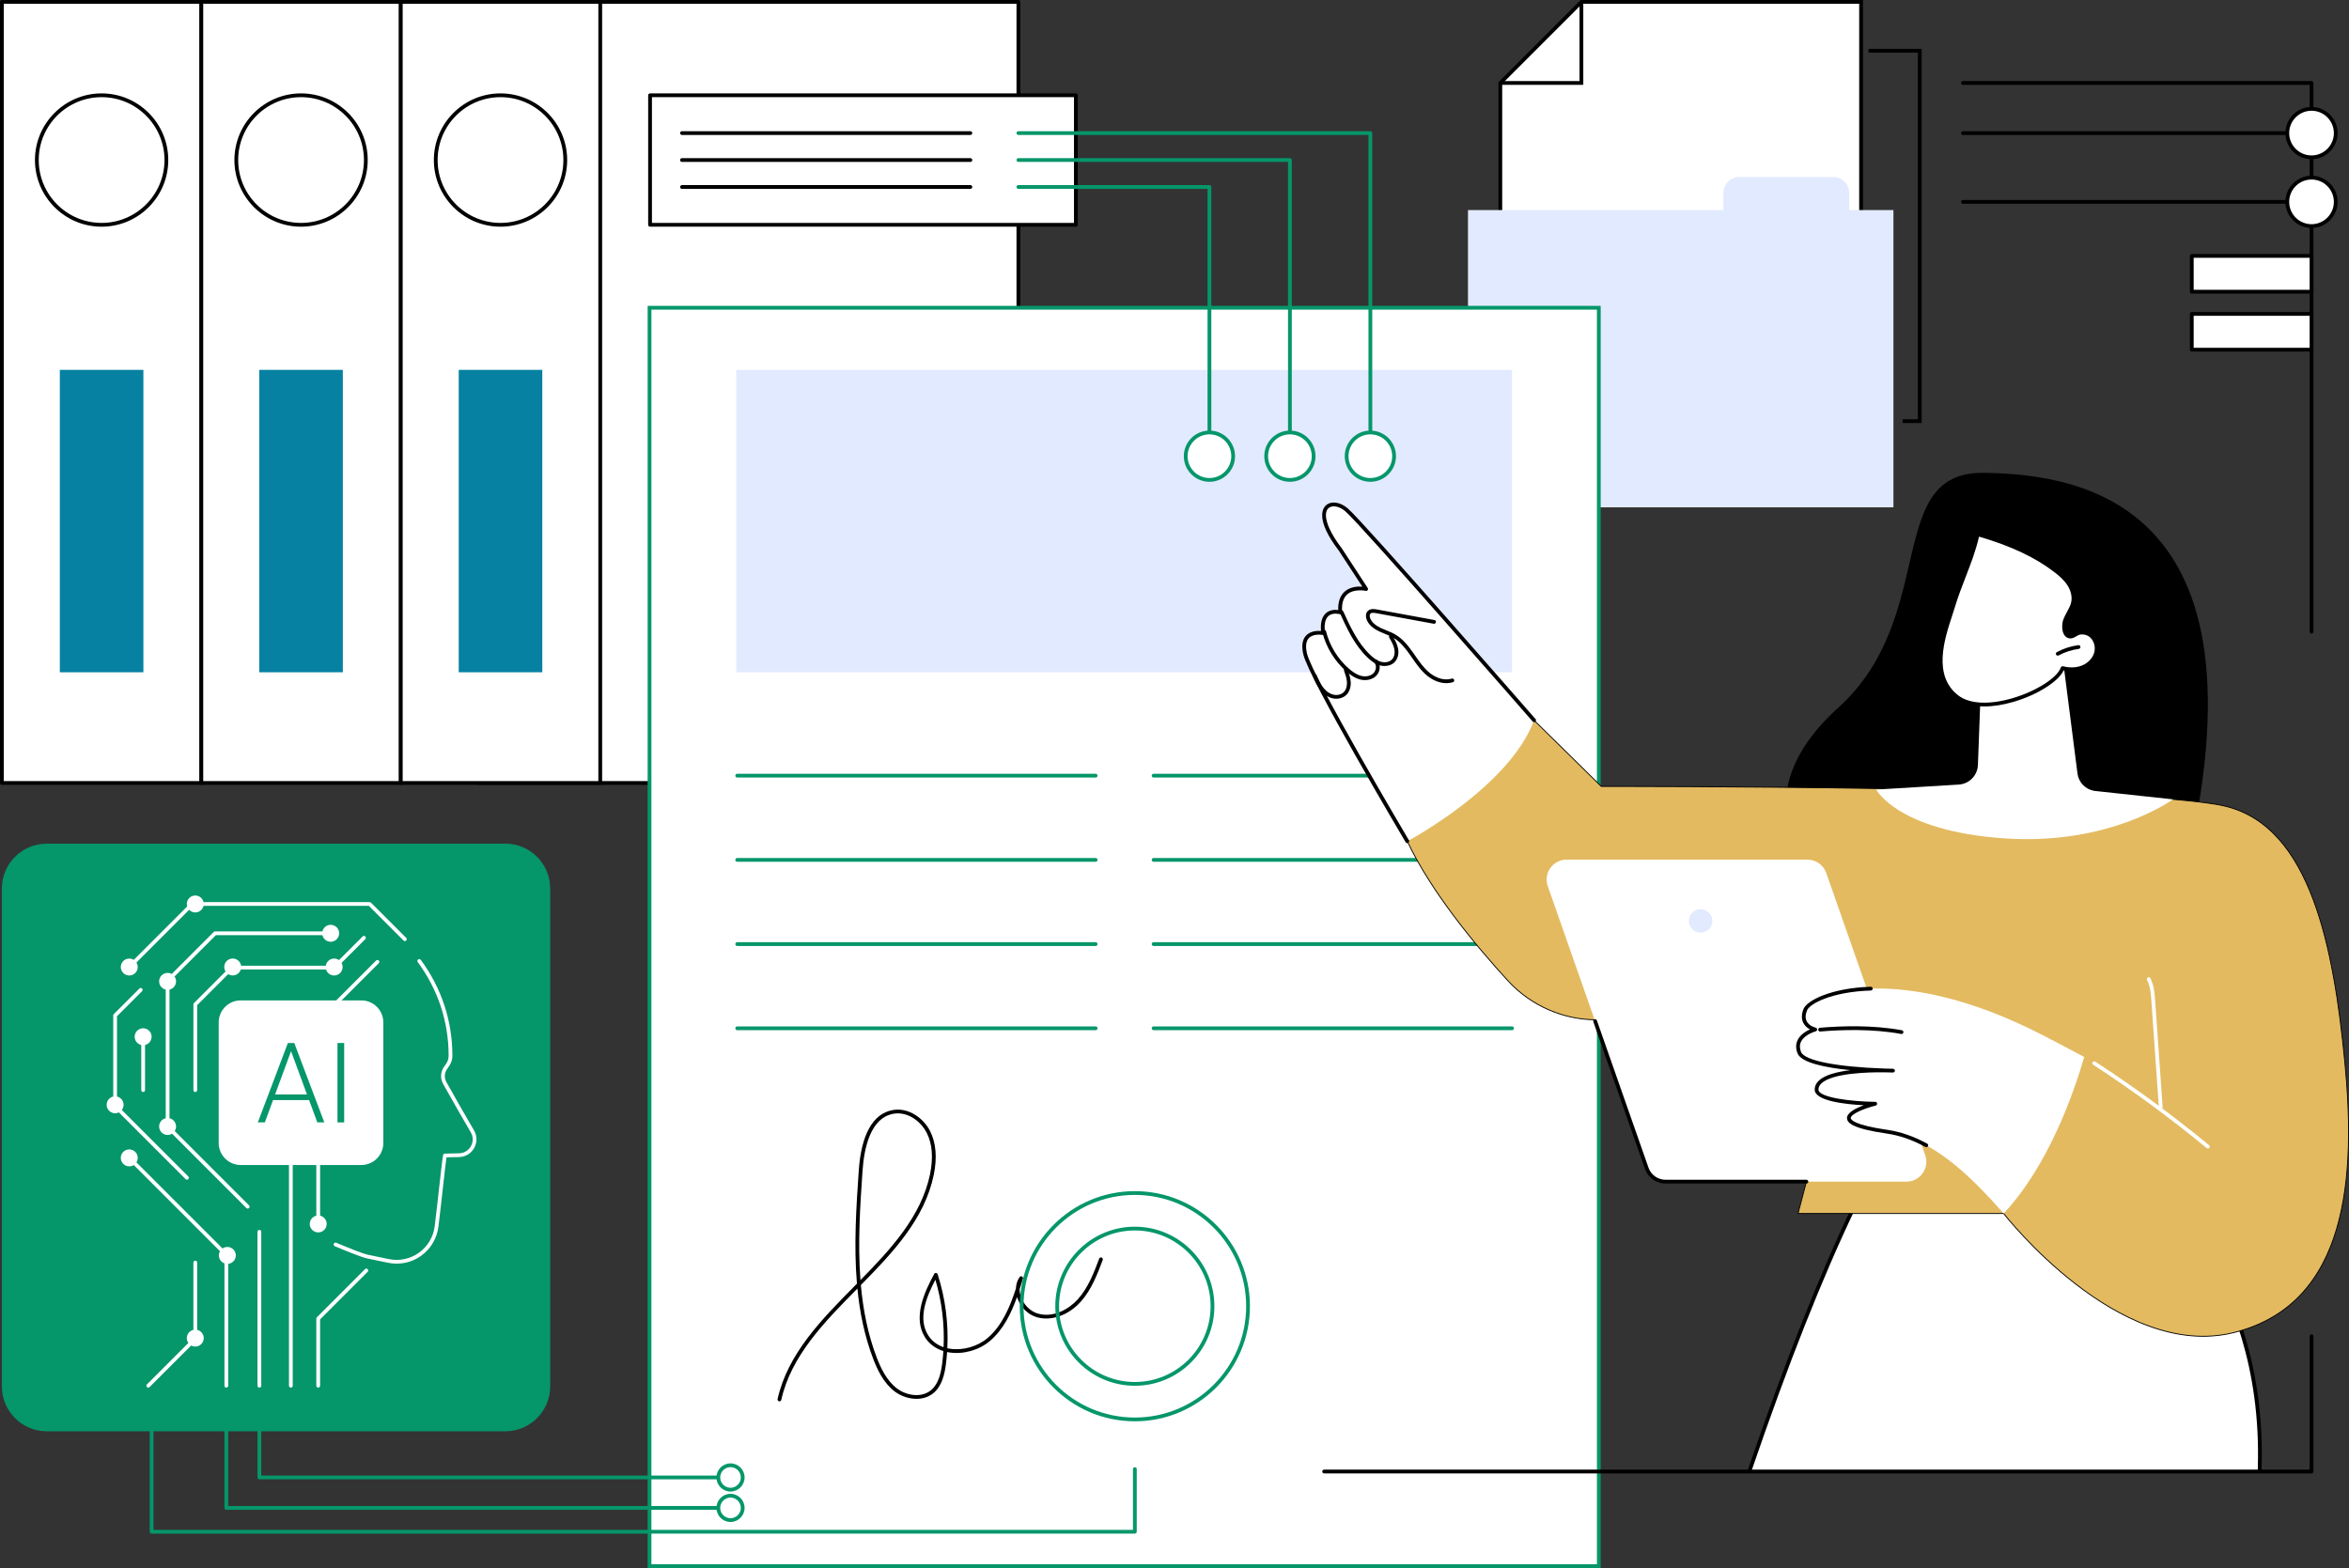 <?xml version="1.0" encoding="UTF-8"?>
<svg id="Layer_2" data-name="Layer 2" xmlns="http://www.w3.org/2000/svg" viewBox="0 0 2741.1 1830">
  <rect x="0" y="0" width="2741.1" height="1830" fill="#333333" stroke="none"/>
  <defs>
    <style>
      .cls-1 {
        fill: #059669;
      }

      .cls-2 {
        fill: #fff;
      }

      .cls-3 {
        fill: #e2eaff;
      }

      .cls-4 {
        fill: #0681a2;
      }

      .cls-5 {
        fill: #e3ba60;
        stroke: #000;
        stroke-miterlimit: 10;
      }
    </style>
  </defs>
  <g id="Illustration">
    <g id="AI-Enhanced_Legal_Compliance" data-name="AI-Enhanced Legal Compliance">
      <g>
        <g>
          <g>
            <g>
              <polygon class="cls-2" points="1845.37 2.2 1750.77 96.81 1750.77 333.22 2171.73 333.22 2171.73 2.2 1845.37 2.2"/>
              <path d="M2173.93,335.42h-425.36V95.9L1844.46,0h329.47v335.42ZM1752.97,331.03h416.56V4.4h-323.25l-93.32,93.32v233.31Z"/>
            </g>
            <polygon points="1847.57 99.01 1750.77 99.01 1750.77 94.61 1843.18 94.61 1843.18 2.2 1847.57 2.2 1847.57 99.01"/>
          </g>
          <path class="cls-3" d="M2157.83,245.16v-20.06c0-10.23-8.29-18.52-18.52-18.52h-109.7c-10.23,0-18.52,8.29-18.52,18.51v20.06h-298.08v312.1c0,19.22,15.58,34.8,34.8,34.8h461.68V245.16h-51.66Z"/>
          <polygon points="2242.43 493.69 2220.11 493.69 2220.11 489.29 2238.03 489.29 2238.03 61.47 2180.42 61.47 2180.42 57.07 2242.43 57.07 2242.43 493.69"/>
        </g>
        <g>
          <path d="M2697.37,739.36c-1.22,0-2.2-.98-2.2-2.2V99.01h-404.56c-1.22,0-2.2-.98-2.2-2.2s.98-2.2,2.2-2.2h406.76c1.22,0,2.2.98,2.2,2.2v640.35c0,1.22-.98,2.2-2.2,2.2Z"/>
          <path d="M2697.37,157.52h-406.76c-1.22,0-2.2-.98-2.2-2.2s.98-2.2,2.2-2.2h406.76c1.22,0,2.2.98,2.2,2.2s-.98,2.2-2.2,2.2Z"/>
          <path d="M2697.37,237.79h-406.76c-1.22,0-2.2-.98-2.2-2.2s.98-2.2,2.2-2.2h406.76c1.22,0,2.2.98,2.2,2.2s-.98,2.2-2.2,2.2Z"/>
          <g>
            <rect class="cls-2" x="2557.64" y="298.69" width="139.73" height="41.75"/>
            <path d="M2697.37,342.64h-139.73c-1.22,0-2.2-.98-2.2-2.2v-41.75c0-1.22.98-2.2,2.2-2.2h139.73c1.22,0,2.2.98,2.2,2.2v41.75c0,1.22-.98,2.2-2.2,2.2ZM2559.84,338.24h135.33v-37.35h-135.33v37.35Z"/>
          </g>
          <g>
            <rect class="cls-2" x="2557.64" y="366.36" width="139.73" height="41.75"/>
            <path d="M2697.37,410.3h-139.73c-1.22,0-2.2-.98-2.2-2.2v-41.75c0-1.22.98-2.2,2.2-2.2h139.73c1.22,0,2.2.98,2.2,2.2v41.75c0,1.22-.98,2.2-2.2,2.2ZM2559.84,405.9h135.33v-37.35h-135.33v37.35Z"/>
          </g>
          <g>
            <circle class="cls-2" cx="2697.37" cy="155.32" r="28.27" transform="translate(145.89 1044.06) rotate(-22.5)"/>
            <path d="M2697.37,185.79c-16.8,0-30.47-13.67-30.47-30.47s13.67-30.47,30.47-30.47,30.47,13.67,30.47,30.47-13.67,30.47-30.47,30.47ZM2697.37,129.25c-14.37,0-26.07,11.7-26.07,26.07s11.7,26.07,26.07,26.07,26.07-11.7,26.07-26.07-11.7-26.07-26.07-26.07Z"/>
          </g>
          <g>
            <circle class="cls-2" cx="2697.37" cy="235.59" r="28.27" transform="translate(115.17 1050.17) rotate(-22.5)"/>
            <path d="M2697.37,266.06c-16.8,0-30.47-13.67-30.47-30.47s13.67-30.47,30.47-30.47,30.47,13.67,30.47,30.47-13.67,30.47-30.47,30.47ZM2697.37,209.52c-14.37,0-26.07,11.7-26.07,26.07s11.7,26.07,26.07,26.07,26.07-11.7,26.07-26.07-11.7-26.07-26.07-26.07Z"/>
          </g>
        </g>
      </g>
      <g>
        <g>
          <g>
            <g>
              <rect class="cls-2" x="2.2" y="2.2" width="232.74" height="911.59"/>
              <path d="M234.94,915.99H2.2c-1.22,0-2.2-.98-2.2-2.2V2.2C0,.98.98,0,2.2,0h232.74c1.22,0,2.2.98,2.2,2.2v911.59c0,1.22-.98,2.2-2.2,2.2ZM4.4,911.59h228.34V4.4H4.4v907.19Z"/>
            </g>
            <path d="M118.57,264.56c-42.89,0-77.78-34.89-77.78-77.78s34.89-77.78,77.78-77.78,77.78,34.89,77.78,77.78-34.89,77.78-77.78,77.78ZM118.57,113.39c-40.46,0-73.38,32.92-73.38,73.38s32.92,73.38,73.38,73.38,73.38-32.92,73.38-73.38-32.92-73.38-73.38-73.38Z"/>
            <rect class="cls-4" x="69.81" y="431.65" width="97.52" height="352.94"/>
          </g>
          <g>
            <g>
              <rect class="cls-2" x="234.94" y="2.2" width="232.74" height="911.59"/>
              <path d="M467.69,915.99h-232.75c-1.22,0-2.2-.98-2.2-2.2V2.2c0-1.22.98-2.2,2.2-2.2h232.75c1.22,0,2.2.98,2.2,2.2v911.59c0,1.22-.98,2.2-2.2,2.2ZM237.14,911.59h228.35V4.4h-228.35v907.19Z"/>
            </g>
            <path d="M351.32,264.56c-42.89,0-77.78-34.89-77.78-77.78s34.89-77.78,77.78-77.78,77.78,34.89,77.78,77.78-34.89,77.78-77.78,77.78ZM351.32,113.39c-40.46,0-73.38,32.92-73.38,73.38s32.92,73.38,73.38,73.38,73.38-32.92,73.38-73.38-32.92-73.38-73.38-73.38Z"/>
            <rect class="cls-4" x="302.55" y="431.65" width="97.52" height="352.94"/>
          </g>
          <g>
            <g>
              <rect class="cls-2" x="558.13" y="2.2" width="630.25" height="911.59"/>
              <path d="M1188.37,915.99h-630.25c-1.22,0-2.2-.98-2.2-2.2V2.2c0-1.22.98-2.2,2.2-2.2h630.25c1.22,0,2.2.98,2.2,2.2v911.59c0,1.22-.98,2.2-2.2,2.2ZM560.33,911.59h625.85V4.4h-625.85v907.19Z"/>
            </g>
            <g>
              <rect class="cls-2" x="467.69" y="2.2" width="232.74" height="911.59"/>
              <path d="M700.43,915.99h-232.74c-1.22,0-2.2-.98-2.2-2.2V2.2c0-1.22.98-2.2,2.2-2.2h232.74c1.22,0,2.2.98,2.2,2.2v911.59c0,1.22-.98,2.2-2.2,2.2ZM469.89,911.59h228.34V4.4h-228.34v907.19Z"/>
            </g>
            <path d="M584.06,264.56c-42.89,0-77.78-34.89-77.78-77.78s34.89-77.78,77.78-77.78,77.78,34.89,77.78,77.78-34.89,77.78-77.78,77.78ZM584.06,113.39c-40.46,0-73.38,32.92-73.38,73.38s32.92,73.38,73.38,73.38,73.38-32.92,73.38-73.38-32.92-73.38-73.38-73.38Z"/>
            <rect class="cls-4" x="535.3" y="431.65" width="97.52" height="352.94"/>
            <g>
              <g>
                <rect class="cls-2" x="758.57" y="111.19" width="496.88" height="151.17"/>
                <path d="M1255.45,264.56h-496.88c-1.22,0-2.2-.98-2.2-2.2V111.19c0-1.22.98-2.2,2.2-2.2h496.88c1.22,0,2.2.98,2.2,2.2v151.17c0,1.22-.98,2.2-2.2,2.2ZM760.77,260.16h492.48V113.39h-492.48v146.77Z"/>
              </g>
              <g>
                <path d="M1132.36,157.52h-336.52c-1.22,0-2.2-.98-2.2-2.2s.98-2.2,2.2-2.2h336.52c1.22,0,2.2.98,2.2,2.2s-.98,2.2-2.2,2.2Z"/>
                <path d="M1132.36,188.98h-336.52c-1.22,0-2.2-.98-2.2-2.2s.98-2.2,2.2-2.2h336.52c1.22,0,2.2.98,2.2,2.2s-.98,2.2-2.2,2.2Z"/>
                <path d="M1132.36,220.43h-336.52c-1.22,0-2.2-.98-2.2-2.2s.98-2.2,2.2-2.2h336.52c1.22,0,2.2.98,2.2,2.2s-.98,2.2-2.2,2.2Z"/>
              </g>
            </g>
          </g>
        </g>
        <g>
          <g>
            <rect class="cls-2" x="757.95" y="359.16" width="1107.75" height="1468.64"/>
            <path class="cls-1" d="M1867.9,1830H755.75V356.96h1112.15v1473.04ZM760.15,1825.6h1103.35V361.36H760.15v1464.24Z"/>
          </g>
          <g>
            <path class="cls-1" d="M1278.56,907.45h-418.28c-1.22,0-2.2-.98-2.2-2.2s.98-2.2,2.2-2.2h418.28c1.22,0,2.2.98,2.2,2.2s-.98,2.2-2.2,2.2Z"/>
            <path class="cls-1" d="M1278.56,1005.73h-418.28c-1.22,0-2.2-.98-2.2-2.2s.98-2.2,2.2-2.2h418.28c1.22,0,2.2.98,2.2,2.2s-.98,2.2-2.2,2.2Z"/>
            <path class="cls-1" d="M1278.56,1104.01h-418.28c-1.22,0-2.2-.98-2.2-2.2s.98-2.2,2.2-2.2h418.28c1.22,0,2.2.98,2.2,2.2s-.98,2.2-2.2,2.2Z"/>
            <path class="cls-1" d="M1278.56,1202.29h-418.28c-1.22,0-2.2-.98-2.2-2.2s.98-2.2,2.2-2.2h418.28c1.22,0,2.2.98,2.2,2.2s-.98,2.2-2.2,2.2Z"/>
          </g>
          <g>
            <path class="cls-1" d="M1764.45,907.45h-418.28c-1.22,0-2.2-.98-2.2-2.2s.98-2.2,2.2-2.2h418.28c1.22,0,2.2.98,2.2,2.2s-.98,2.2-2.2,2.2Z"/>
            <path class="cls-1" d="M1764.45,1005.73h-418.28c-1.22,0-2.2-.98-2.2-2.2s.98-2.2,2.2-2.2h418.28c1.22,0,2.2.98,2.2,2.2s-.98,2.2-2.2,2.2Z"/>
            <path class="cls-1" d="M1764.45,1104.01h-418.28c-1.22,0-2.2-.98-2.2-2.2s.98-2.2,2.2-2.2h418.28c1.22,0,2.2.98,2.2,2.2s-.98,2.2-2.2,2.2Z"/>
            <path class="cls-1" d="M1764.45,1202.29h-418.28c-1.22,0-2.2-.98-2.2-2.2s.98-2.2,2.2-2.2h418.28c1.22,0,2.2.98,2.2,2.2s-.98,2.2-2.2,2.2Z"/>
          </g>
          <rect class="cls-3" x="859.19" y="431.65" width="905.26" height="352.94"/>
          <path d="M909.55,1635.44c-.16,0-.32-.02-.48-.05-1.19-.26-1.93-1.44-1.67-2.62,11.69-52.66,51.21-92.71,89.43-131.45,1.05-1.07,2.11-2.14,3.16-3.21-3.81-44.75-.73-90.02,2.12-131.93,2.85-41.95,16.46-66.37,39.36-70.62,18.81-3.49,36.31,9.62,43.82,24.4,7.02,13.8,8.47,31.05,4.31,51.27-10.57,51.37-47.86,90.78-85.04,128.52,2.58,28.69,8.07,57.11,18.37,84.16,4.63,12.16,11.54,27.32,23.95,36.64,10.61,7.97,28.08,11.34,39.53,1.9,8.94-7.37,11.65-20.36,13.01-30.86.64-4.91,1.12-9.85,1.44-14.81-9.22-2.89-16.71-8.47-21.5-16.13-13.98-22.36-1.59-51.23,10.78-73.88.42-.77,1.26-1.24,2.14-1.13.88.08,1.62.68,1.89,1.51,8.92,27.7,12.75,57.2,11.29,86.32,1.05.24,2.07.43,3.04.58,14.97,2.33,32.13-2.5,43.72-12.31,17.42-14.75,26.55-37.25,33.25-57.87.17-4.88,1.61-9.48,4.28-13.39.61-.89,1.79-1.21,2.77-.74.98.47,1.47,1.59,1.15,2.62-1.22,3.98-2.48,8.12-3.85,12.34,0,2.89.53,5.92,1.61,8.98,3.22,9.12,10.83,16.68,19.38,19.26,18.52,5.58,36.82-5.4,46.86-16.49,12.17-13.44,18.99-31.57,25.01-47.56.43-1.14,1.69-1.71,2.83-1.28,1.14.43,1.71,1.69,1.28,2.83-6.15,16.36-13.13,34.9-25.86,48.96-14.35,15.86-34.51,22.82-51.39,17.76-10.01-3.01-18.54-11.44-22.26-22.01-.17-.49-.34-.99-.49-1.49-6.65,18.71-15.85,37.97-31.73,51.42-12.51,10.6-31.06,15.83-47.24,13.3-.89-.14-1.76-.3-2.63-.48-.33,4.76-.8,9.52-1.41,14.25-1.47,11.3-4.45,25.34-14.58,33.69-13.19,10.87-33.01,7.2-44.97-1.78-13.32-9.99-20.58-25.87-25.42-38.59-10.02-26.32-15.55-53.85-18.29-81.63-.19.19-.37.38-.56.56-37.78,38.29-76.85,77.89-88.26,129.32-.23,1.02-1.14,1.72-2.15,1.72ZM1091.52,1493.49c-11.42,21.78-20.29,45.87-8.44,64.82,4.79,7.67,11.64,11.76,18.02,13.93,1.22-26.52-2.03-53.35-9.59-78.75ZM1047.7,1299.38c-1.79,0-3.6.16-5.43.5-26.15,4.86-33.88,38.9-35.77,66.6-2.76,40.54-5.74,84.25-2.42,127.48,35.83-36.47,71.14-74.71,81.21-123.62,3.95-19.22,2.63-35.5-3.92-48.39-6.03-11.86-19.07-22.57-33.67-22.57Z"/>
          <g>
            <path class="cls-1" d="M1324.27,1658.76c-74.06,0-134.3-60.25-134.3-134.31s60.25-134.31,134.3-134.31,134.31,60.25,134.31,134.31-60.25,134.31-134.31,134.31ZM1324.27,1394.54c-71.63,0-129.9,58.28-129.9,129.91s58.27,129.91,129.9,129.91,129.91-58.28,129.91-129.91-58.28-129.91-129.91-129.91Z"/>
            <path class="cls-1" d="M1324.27,1617.27c-51.18,0-92.82-41.64-92.82-92.82s41.64-92.82,92.82-92.82,92.82,41.64,92.82,92.82-41.64,92.82-92.82,92.82ZM1324.27,1436.03c-48.75,0-88.42,39.67-88.42,88.42s39.67,88.42,88.42,88.42,88.42-39.67,88.42-88.42-39.67-88.42-88.42-88.42Z"/>
          </g>
        </g>
        <g>
          <g>
            <path class="cls-1" d="M1411.32,527.75c-1.22,0-2.2-.98-2.2-2.2V220.43h-220.74c-1.22,0-2.2-.98-2.2-2.2s.98-2.2,2.2-2.2h222.94c1.22,0,2.2.98,2.2,2.2v307.32c0,1.22-.98,2.2-2.2,2.2Z"/>
            <g>
              <circle class="cls-2" cx="1411.32" cy="532.4" r="27.69" transform="translate(36.9 1153.89) rotate(-45)"/>
              <path class="cls-1" d="M1411.32,562.29c-16.48,0-29.89-13.41-29.89-29.89s13.41-29.89,29.89-29.89,29.89,13.41,29.89,29.89-13.41,29.89-29.89,29.89ZM1411.32,506.91c-14.05,0-25.49,11.43-25.49,25.49s11.43,25.49,25.49,25.49,25.49-11.43,25.49-25.49-11.43-25.49-25.49-25.49Z"/>
            </g>
          </g>
          <g>
            <path class="cls-1" d="M1505.22,527.75c-1.22,0-2.2-.98-2.2-2.2V188.98h-314.64c-1.22,0-2.2-.98-2.2-2.2s.98-2.2,2.2-2.2h316.84c1.22,0,2.2.98,2.2,2.2v338.77c0,1.22-.98,2.2-2.2,2.2Z"/>
            <g>
              <circle class="cls-2" cx="1505.22" cy="532.4" r="27.69" transform="translate(437.32 1719.3) rotate(-67.5)"/>
              <path class="cls-1" d="M1505.22,562.29c-16.48,0-29.89-13.41-29.89-29.89s13.41-29.89,29.89-29.89,29.89,13.41,29.89,29.89-13.41,29.89-29.89,29.89ZM1505.22,506.91c-14.05,0-25.49,11.43-25.49,25.49s11.44,25.49,25.49,25.49,25.49-11.43,25.49-25.49-11.43-25.49-25.49-25.49Z"/>
            </g>
          </g>
          <g>
            <path class="cls-1" d="M1599.11,527.75c-1.22,0-2.2-.98-2.2-2.2V157.52h-408.54c-1.22,0-2.2-.98-2.2-2.2s.98-2.2,2.2-2.2h410.74c1.22,0,2.2.98,2.2,2.2v370.23c0,1.22-.98,2.2-2.2,2.2Z"/>
            <g>
              <circle class="cls-2" cx="1599.11" cy="532.4" r="27.69" transform="translate(495.28 1806.05) rotate(-67.5)"/>
              <path class="cls-1" d="M1599.11,562.29c-16.48,0-29.89-13.41-29.89-29.89s13.41-29.89,29.89-29.89,29.89,13.41,29.89,29.89-13.41,29.89-29.89,29.89ZM1599.11,506.91c-14.05,0-25.49,11.43-25.49,25.49s11.43,25.49,25.49,25.49,25.49-11.43,25.49-25.49-11.43-25.49-25.49-25.49Z"/>
            </g>
          </g>
        </g>
      </g>
      <g>
        <g>
          <path d="M2116.03,1019.82s-89.14-86.9,28.97-193.79c118.12-106.89,52.8-275.65,169.61-274.19,116.81,1.46,347.71,36.69,228.61,491.44l-427.2-23.45Z"/>
          <g>
            <path class="cls-2" d="M2636.61,1717.36c.03-.99.3-4.8.32-5.74,6.28-227.26-131.75-329.38-131.75-329.38l-341.53,25.96c-40.81,85.1-82.59,192.46-122.37,308.8l595.32.36Z"/>
            <path d="M2042.25,1716.76c-.24,0-.48-.04-.71-.12-1.15-.39-1.76-1.64-1.37-2.79,42.09-123.11,82.97-226.26,121.51-306.6.34-.71,1.03-1.18,1.82-1.24l341.53-25.96c.52-.04,1.05.11,1.48.43.35.26,35.23,26.4,68.78,80.07,30.93,49.47,67.11,133.19,63.85,251.14l-.08,2.94c-.03,1.19-1.01,2.14-2.2,2.14h-.06c-1.21-.03-2.17-1.04-2.14-2.26l.08-2.94c3.23-116.74-32.51-199.57-63.07-248.5-30.63-49.05-62.3-74.78-67.15-78.56l-339.42,25.8c-38.3,80.02-78.92,182.62-120.76,304.98-.31.92-1.17,1.49-2.08,1.49Z"/>
          </g>
          <g>
            <g>
              <path class="cls-5" d="M1790.16,840.63l78.39,77.17s627.08-.95,727.84,23c100.75,23.95,126.94,166.72,139.84,298.5,12.9,131.78,4.84,282.74-129.87,315.98-134.71,33.24-268.26-139.06-268.26-139.06h-239.92l20.3-77.36-39.35-152.13-213.55,3.43c-40.3.65-78.89-16.02-106.11-45.74-37.7-41.17-89.51-103.61-117.26-162.63l147.97-141.17Z"/>
              <path class="cls-2" d="M2576.41,1340.4c-.49,0-.99-.17-1.4-.5-42.12-34.75-86.67-67.47-132.43-97.24-1.02-.66-1.31-2.02-.64-3.04.66-1.02,2.03-1.31,3.04-.64,45.9,29.86,90.59,62.67,132.83,97.53.94.77,1.07,2.16.3,3.1-.44.53-1.07.8-1.7.8Z"/>
              <path class="cls-2" d="M2521.41,1294.18c-1.14,0-2.11-.89-2.19-2.04l-8.7-123.67c-.57-8.07-1.21-17.23-5.08-24.76-.55-1.08-.13-2.41.95-2.96,1.08-.56,2.41-.13,2.96.95,4.27,8.34,4.95,17.96,5.55,26.46l8.7,123.67c.09,1.21-.83,2.26-2.04,2.35-.05,0-.11,0-.16,0Z"/>
            </g>
            <g>
              <g>
                <path class="cls-2" d="M1943.53,1379.04h281.08c16.02,0,27.25-15.83,21.94-30.95l-115.46-329.28c-3.27-9.32-12.07-15.56-21.94-15.56h-281.08c-16.02,0-27.25,15.83-21.94,30.95l115.46,329.28c3.27,9.32,12.07,15.56,21.94,15.56Z"/>
                <path d="M2107.93,1381.24h-164.39c-10.79,0-20.45-6.84-24.02-17.03l-60.25-171.83c-.4-1.15.2-2.4,1.35-2.8,1.15-.41,2.4.2,2.8,1.35l60.25,171.83c2.96,8.43,10.94,14.09,19.87,14.09h164.39c1.22,0,2.2.98,2.2,2.2s-.98,2.2-2.2,2.2Z"/>
                <path class="cls-3" d="M1974.8,1065.11c-5.36,5.36-5.36,14.04,0,19.4,5.36,5.36,14.04,5.36,19.4,0,5.36-5.36,5.36-14.04,0-19.4-5.36-5.36-14.04-5.36-19.4,0Z"/>
              </g>
              <g>
                <path class="cls-2" d="M2118.29,1201.48s-19.31-4.19-11.62-23.23c6.92-17.13,106.67-58.31,278.02,30.36,17.48,9.05,33.24,17.36,47.46,25-12.77,43.79-42.33,127.4-94.05,182.62-40.21-45.7-84-87.89-135.9-95.43-91.68-13.32-13.9-32.68-13.9-32.68,0,0-68.48-.74-68.48-16.5,0-20.94,55.33-22.62,78.82-22.39,6.38.22,10.36.26,10.36.26,0,0-4.04-.2-10.36-.26-26.03-.89-92.7-4.71-99-20.77-7.85-20,18.66-26.99,18.66-26.99Z"/>
                <path d="M2247.88,1338.87c-.36,0-.72-.09-1.05-.27-15.23-8.33-29.93-13.44-44.95-15.62-40.78-5.92-46.31-12.67-46.57-17.88-.32-6.48,10.29-11.79,19.64-15.19-21.33-1.1-57.34-4.92-57.34-18.27,0-3.79,1.51-7.21,4.5-10.17,6.99-6.92,21.59-10.62,37.19-12.53-28.84-2.87-57.36-8.52-61.73-19.66-2.23-5.69-2.14-10.98.27-15.73,3.14-6.19,9.56-10.04,14.26-12.14-2.71-1.47-5.77-3.8-7.66-7.38-2.46-4.64-2.4-10.23.18-16.59,3.85-9.52,31.42-24.31,78.38-25.84.02,0,.05,0,.07,0,1.18,0,2.16.94,2.2,2.13.04,1.21-.91,2.23-2.13,2.27-46.63,1.52-71.5,15.79-74.45,23.09-2.06,5.11-2.19,9.44-.37,12.89,3.01,5.7,10.34,7.35,10.41,7.36.99.22,1.71,1.08,1.73,2.1.02,1.01-.65,1.91-1.63,2.18-.13.03-12.81,3.49-17.09,11.94-1.81,3.58-1.84,7.66-.09,12.12,3.94,10.05,41.12,17.47,97.03,19.38,6.24.06,10.35.26,10.39.26,1.2.06,2.13,1.07,2.09,2.26-.04,1.2-1.08,2.05-2.22,2.13,0,0-4-.04-10.41-.26-17.85-.17-60.82.76-73.34,13.15-2.15,2.13-3.2,4.44-3.2,7.04,0,9.37,38.77,14,66.3,14.3,1.11.01,2.03.84,2.16,1.94.13,1.1-.58,2.12-1.65,2.39-14.18,3.53-29.35,10.12-29.12,14.61.09,1.78,3.44,8.03,42.81,13.75,15.33,2.23,30.96,7.65,46.43,16.12,1.07.58,1.46,1.92.87,2.98-.4.73-1.15,1.14-1.93,1.14Z"/>
                <path d="M2218.93,1206.74c-.13,0-.27-.01-.4-.04-33.48-6.19-69.83-4.97-94.42-2.86-1.22.12-2.28-.79-2.38-2-.11-1.21.79-2.28,2-2.38,24.86-2.14,61.64-3.37,95.6,2.91,1.19.22,1.98,1.37,1.76,2.56-.2,1.06-1.12,1.8-2.16,1.8Z"/>
              </g>
            </g>
            <g>
              <path class="cls-2" d="M1790.16,840.63s-200.62-230.01-218.85-245.63c-18.23-15.62-44.82-2.78-7.31,46.26l30.16,46.16s-33.22-7.45-30.16,27.25c0,0-24.04-7.25-20.01,24.23,0,0-27.9-5.56-21,24.23,6.65,28.72,119.2,218.67,119.2,218.67,0,0,118.67-62.72,147.97-141.17Z"/>
              <path d="M1642.19,984c-.75,0-1.48-.38-1.89-1.08-4.6-7.77-112.8-190.57-119.45-219.29-2.3-9.93-1.15-17.35,3.41-22.06,5.11-5.27,13.02-5.52,17.26-5.19-.81-9.87,1.19-16.92,5.98-20.97,4.64-3.93,10.61-3.91,14.14-3.45-.33-9.65,2.22-16.92,7.59-21.62,6.37-5.58,15.08-6.07,20.49-5.72l-27.55-42.16c-27.5-35.94-18.52-49.27-15.11-52.49,6-5.67,16.8-4.26,25.69,3.36,18.15,15.55,210.89,236.46,219.08,245.85.8.92.7,2.3-.21,3.1-.91.79-2.3.7-3.1-.21-2-2.3-200.72-230.06-218.63-245.4-7.03-6.03-15.55-7.54-19.81-3.5-5.37,5.08-4.5,20.38,15.68,46.76l30.26,46.29c.49.75.47,1.72-.03,2.45-.51.73-1.42,1.1-2.29.9-.14-.03-13.6-2.91-21.58,4.1-4.77,4.19-6.76,11.19-5.91,20.81.06.73-.24,1.44-.8,1.9-.57.46-1.32.61-2.02.4-.07-.02-8-2.3-13.05,2-4,3.4-5.39,10.08-4.14,19.84.09.7-.17,1.4-.68,1.88-.52.49-1.23.69-1.93.55-.1-.03-10.73-2.03-16.16,3.58-3.44,3.56-4.21,9.62-2.27,17.99,6.5,28.07,117.83,216.14,118.95,218.04.62,1.05.27,2.39-.77,3.01-.35.21-.74.31-1.12.31Z"/>
              <path d="M1687.81,797.3c-7.47,0-15.42-3.02-22.39-8.69-7.19-5.86-12.52-13.53-17.67-20.95l-1.83-2.62c-5.24-7.48-11.55-15.88-20.04-20.82-3.03-1.76-6.27-3.06-9.69-4.44-2.26-.91-4.61-1.86-6.87-2.94-7.24-3.47-12.06-7.91-14.32-13.19-1.33-3.12-1.82-7.79,1.2-10.7,3.15-3.02,8.03-2.13,10.37-1.7l67.28,12.36c1.19.22,1.98,1.37,1.77,2.56-.22,1.19-1.35,2-2.56,1.77l-67.28-12.36c-2.6-.48-5.2-.74-6.53.54-1.32,1.27-1.05,3.82-.21,5.8,1.83,4.28,5.93,7.96,12.17,10.96,2.14,1.02,4.42,1.94,6.62,2.83,3.42,1.38,6.96,2.8,10.26,4.72,9.27,5.39,15.92,14.24,21.43,22.1l1.83,2.64c4.98,7.17,10.13,14.58,16.84,20.04,8.26,6.73,17.96,9.26,25.93,6.77,1.15-.35,2.39.29,2.75,1.45.36,1.16-.28,2.39-1.44,2.75-2.44.76-5,1.14-7.63,1.14Z"/>
              <path d="M1615.7,777.3c-1.7,0-3.43-.22-5.14-.68-6.13-1.65-11.08-5.8-14.27-8.78-15.54-14.51-24.73-34.73-32.84-52.57-.5-1.11-.01-2.41,1.09-2.91,1.12-.51,2.41-.01,2.91,1.09,7.94,17.47,16.94,37.26,31.84,51.17,2.85,2.66,7.23,6.36,12.41,7.75,4.8,1.29,9.75.23,12.6-2.71,3.22-3.31,3.54-8.53,2.76-12.31-.96-4.69-3.48-9.02-5.92-13.22-.61-1.05-.26-2.4.79-3.01,1.05-.61,2.4-.26,3.01.79,2.5,4.29,5.32,9.15,6.43,14.55,1.3,6.33-.17,12.4-3.92,16.26-2.88,2.96-7.18,4.57-11.75,4.57Z"/>
              <path d="M1592.86,793.74c-1.82,0-3.69-.23-5.54-.69-6.59-1.66-12.07-5.89-15.61-8.92-14.03-12.02-24.21-28.51-28.66-46.43-.29-1.18.43-2.37,1.6-2.67,1.17-.28,2.37.43,2.67,1.6,4.23,17.05,13.91,32.73,27.25,44.15,3.21,2.75,8.13,6.57,13.82,8,5.34,1.34,10.72.25,14.06-2.83,3.51-3.25,4.21-9.16,1.47-12.4-.78-.93-.67-2.32.26-3.1.93-.79,2.32-.67,3.1.26,4.3,5.09,3.46,13.55-1.84,18.46-3.2,2.97-7.74,4.56-12.58,4.56Z"/>
              <path d="M1559.31,815.48c-1.88,0-3.8-.28-5.67-.85-6.47-1.99-11.01-6.77-13.69-10.43-3.2-4.37-5.39-9.22-7.72-14.64-.48-1.12.04-2.41,1.15-2.89,1.12-.47,2.41.04,2.89,1.15,2.23,5.18,4.31,9.79,7.23,13.79,2.28,3.12,6.12,7.18,11.43,8.82,4.73,1.45,9.8.49,12.91-2.46,2.78-2.62,4.21-6.92,3.95-11.78-.25-4.62-1.89-9.19-3.47-13.61-.41-1.14.19-2.4,1.33-2.81,1.15-.41,2.4.19,2.81,1.33,1.69,4.72,3.43,9.6,3.72,14.86.34,6.16-1.6,11.7-5.31,15.22-2.97,2.81-7.18,4.32-11.56,4.32Z"/>
            </g>
          </g>
          <g>
            <path class="cls-2" d="M2407.51,771.74l16.75,131.01c1.32,10.35,9.3,18.59,19.61,20.25l91.76,9.89s-73.19,54.12-197.13,45.52c-123.93-8.59-149.09-56.92-149.09-56.92l96.29-5.84c12.24-.74,21.92-10.65,22.38-22.9l2.89-77.62s70.49-59.68,96.54-43.39Z"/>
            <g>
              <path class="cls-2" d="M2438.69,740.86c6.57,4.45,9.31,13.43,7.26,21.1-2.04,7.67-8.3,13.83-15.66,16.78-7.37,2.95-15.69,2.93-23.4,1.02-8.52,24.51-90.45,59.15-123.34,33.38-34.96-27.39-12.59-78.25-4.1-106.34,8.48-28.09,22.18-54.58,28.29-83.29,32.33,9.33,64.23,21.97,90.9,42.48,5.91,4.54,11.62,9.55,15.66,15.81,4.05,6.26,6.3,13.97,4.79,21.27-1.54,7.47-6.73,13.64-9.35,20.81-1.97,5.39-2.2,18.21,5.79,19.02,3.57.36,7.48-3.73,11.06-4.41,4.12-.78,8.61,0,12.1,2.36Z"/>
              <path d="M2315.63,824.44c-13.79,0-25.34-3.21-33.44-9.56-32.17-25.2-17.74-69.18-8.19-98.28,1.22-3.73,2.37-7.23,3.34-10.43,3.49-11.55,7.91-22.99,12.19-34.04,6.14-15.86,12.48-32.26,16.05-49.07.13-.6.5-1.11,1.02-1.43.53-.32,1.16-.4,1.74-.23,39.21,11.32,68.33,24.93,91.63,42.85,5.51,4.23,11.73,9.49,16.17,16.36,4.73,7.33,6.59,15.68,5.1,22.91-.96,4.67-3.22,8.8-5.4,12.8-1.54,2.82-2.99,5.48-4.03,8.32-1.22,3.35-1.71,10.23.6,13.91.83,1.33,1.9,2.02,3.35,2.16,1.34.16,3.19-.94,4.98-1.97,1.74-1.01,3.54-2.04,5.45-2.4,4.85-.91,9.84.07,13.74,2.7,7.07,4.79,10.51,14.67,8.16,23.49-2.11,7.92-8.61,14.91-16.97,18.26-8.35,3.34-16.77,2.8-22.9,1.54-6.21,13.08-30.63,28.55-58.33,36.69-12.34,3.63-23.92,5.43-34.24,5.43ZM2309.37,626.28c-3.71,16.33-9.83,32.13-15.74,47.43-4.25,10.98-8.64,22.33-12.08,33.72-.98,3.23-2.14,6.77-3.37,10.53-9.17,27.93-23.02,70.14,6.73,93.45,13.03,10.22,36.27,11.45,63.73,3.38,27.32-8.03,52-23.73,56.18-35.75.37-1.07,1.49-1.68,2.61-1.41,5.56,1.37,13.91,2.33,22.05-.93,7.1-2.84,12.6-8.71,14.36-15.31,1.88-7.07-.8-14.94-6.37-18.71h0c-2.9-1.96-6.8-2.71-10.45-2.03-1.17.22-2.64,1.07-4.06,1.89-2.29,1.32-4.89,2.81-7.62,2.54-2.79-.28-5.08-1.73-6.63-4.2-3.23-5.15-2.51-13.64-1.01-17.76,1.15-3.14,2.75-6.08,4.3-8.92,2.12-3.88,4.12-7.55,4.96-11.58,1.27-6.11-.37-13.27-4.48-19.63-4.08-6.31-9.95-11.26-15.16-15.26-22.41-17.23-50.39-30.43-87.92-41.45Z"/>
            </g>
            <path d="M2401.24,765.19c-.78,0-1.54-.42-1.94-1.16-.58-1.07-.17-2.4.9-2.98,7.81-4.2,16.23-6.93,25.01-8.11,1.19-.16,2.31.68,2.47,1.89.16,1.2-.68,2.31-1.89,2.47-8.26,1.11-16.17,3.68-23.51,7.62-.33.18-.69.26-1.04.26Z"/>
          </g>
        </g>
        <path d="M2697.37,1719.56h-1152.19c-1.22,0-2.2-.98-2.2-2.2s.98-2.2,2.2-2.2h1149.99v-155.62c0-1.22.98-2.2,2.2-2.2s2.2.98,2.2,2.2v157.82c0,1.22-.98,2.2-2.2,2.2Z"/>
      </g>
      <g>
        <g>
          <path class="cls-1" d="M54.55,984.61h535.15c28.9,0,52.35,23.46,52.35,52.35v581.08c0,28.9-23.46,52.35-52.35,52.35H54.55c-28.9,0-52.35-23.46-52.35-52.35v-581.08c0-28.9,23.46-52.35,52.35-52.35Z"/>
          <g>
            <path class="cls-2" d="M462.79,1474.75c-3.32,0-6.66-.34-9.95-1.02l-24.95-5.19c-5.88-1.21-23.49-8.36-37.22-14.13-1.12-.47-1.65-1.76-1.17-2.88.47-1.12,1.76-1.64,2.88-1.17,19.16,8.06,32.09,12.99,36.41,13.88l24.95,5.19c12.23,2.55,25.06-.18,35.21-7.47,10.15-7.29,16.83-18.58,18.33-30.98,2.22-18.34,4.12-35.43,5.65-49.16,1.92-17.25,3.31-29.72,4.11-33.74.2-1.01,1.08-1.75,2.11-1.77l16.47-.33c5.83-.12,11.01-3.22,13.87-8.3,2.86-5.08,2.81-11.12-.12-16.16-9.15-15.73-22.18-38.32-32.31-56.56-3.48-6.27-3.06-14.08,1.06-19.89l.64-.9c2.55-3.55,4.75-6.61,4.75-12.35,0-39.38-12.46-77.07-36.04-109-.72-.98-.51-2.35.46-3.08s2.35-.51,3.08.46c24.14,32.69,36.9,71.28,36.9,111.61,0,7.16-2.83,11.1-5.57,14.92l-.63.88c-3.15,4.44-3.47,10.41-.81,15.21,10.11,18.21,23.12,40.76,32.26,56.48,3.72,6.4,3.78,14.08.15,20.53-3.63,6.45-10.22,10.4-17.62,10.55l-14.65.29c-.8,5.13-2.07,16.54-3.75,31.64-1.53,13.74-3.43,30.84-5.66,49.21-1.65,13.62-8.98,26.02-20.13,34.02-8.41,6.04-18.5,9.22-28.72,9.22Z"/>
            <path class="cls-2" d="M264.11,1619.43c-1.22,0-2.2-.98-2.2-2.2v-151.73l-112.63-112.63c-.86-.86-.86-2.25,0-3.11.86-.86,2.25-.86,3.11,0l113.27,113.27c.41.41.64.97.64,1.56v152.65c0,1.22-.98,2.2-2.2,2.2Z"/>
            <path class="cls-2" d="M173.01,1619.43c-.56,0-1.13-.21-1.56-.64-.86-.86-.86-2.25,0-3.11l54.23-54.23v-87.94c0-1.22.98-2.2,2.2-2.2s2.2.98,2.2,2.2v88.85c0,.58-.23,1.14-.64,1.56l-54.88,54.88c-.43.43-.99.64-1.56.64Z"/>
            <path class="cls-2" d="M302.67,1619.43c-1.22,0-2.2-.98-2.2-2.2v-179.62c0-1.22.98-2.2,2.2-2.2s2.2.98,2.2,2.2v179.62c0,1.22-.98,2.2-2.2,2.2Z"/>
            <path class="cls-2" d="M371.33,1619.43c-1.22,0-2.2-.98-2.2-2.2v-78.33c0-.58.23-1.14.64-1.56l56.14-56.14c.86-.86,2.25-.86,3.11,0s.86,2.25,0,3.11l-55.5,55.5v77.42c0,1.22-.98,2.2-2.2,2.2Z"/>
            <path class="cls-2" d="M339.41,1619.43c-1.22,0-2.2-.98-2.2-2.2v-393.63c0-.58.23-1.14.64-1.56l101.04-101.04c.86-.86,2.25-.86,3.11,0s.86,2.25,0,3.11l-100.4,100.4v392.72c0,1.22-.98,2.2-2.2,2.2Z"/>
            <g>
              <path class="cls-2" d="M280.86,1167.53h140.8c14.15,0,25.65,11.49,25.65,25.65v140.8c0,14.15-11.49,25.65-25.65,25.65h-140.8c-14.16,0-25.65-11.49-25.65-25.65v-140.8c0-14.15,11.49-25.65,25.65-25.65Z"/>
              <g>
                <path class="cls-1" d="M360.71,1283.88h-42.08l-9.55,26.03h-8.21l35.07-92.68h7.45l35.07,92.68h-8.15l-9.61-26.03ZM321.05,1277.26h37.17l-18.59-50.48-18.59,50.48Z"/>
                <path class="cls-1" d="M401.64,1309.92h-7.83v-92.68h7.83v92.68Z"/>
              </g>
            </g>
            <path class="cls-2" d="M289.03,1410.46c-.56,0-1.13-.21-1.56-.64l-93.46-93.46c-.41-.41-.64-.97-.64-1.56v-170.21c0-.58.23-1.14.64-1.56l55.38-55.37c.41-.41.97-.64,1.56-.64h134.94c1.22,0,2.2.98,2.2,2.2s-.98,2.2-2.2,2.2h-134.02l-54.09,54.09v168.39l92.82,92.82c.86.86.86,2.25,0,3.11-.43.43-.99.64-1.56.64Z"/>
            <path class="cls-2" d="M218.16,1376.77c-.56,0-1.13-.21-1.56-.64l-83.82-83.82c-.41-.41-.64-.97-.64-1.56v-105.64c0-.58.23-1.14.64-1.56l29.89-29.89c.86-.86,2.25-.86,3.11,0,.86.86.86,2.25,0,3.11l-29.25,29.25v103.82l83.18,83.18c.86.86.86,2.25,0,3.11-.43.43-.99.64-1.56.64Z"/>
            <path class="cls-2" d="M167.04,1274.44c-1.22,0-2.2-.98-2.2-2.2v-62.27c0-1.22.98-2.2,2.2-2.2s2.2.98,2.2,2.2v62.27c0,1.22-.98,2.2-2.2,2.2Z"/>
            <path class="cls-2" d="M227.89,1274.44c-1.22,0-2.2-.98-2.2-2.2v-100.06c0-.58.23-1.14.64-1.56l42.93-42.93c.41-.41.97-.64,1.56-.64h118.21l34.14-34.13c.86-.86,2.25-.86,3.11,0s.86,2.25,0,3.11l-34.78,34.78c-.41.41-.97.64-1.56.64h-118.21l-41.64,41.64v99.15c0,1.22-.98,2.2-2.2,2.2Z"/>
            <path class="cls-2" d="M275.17,1465.15c0,5.46-4.43,9.89-9.89,9.89s-9.89-4.43-9.89-9.89,4.43-9.89,9.89-9.89,9.89,4.43,9.89,9.89Z"/>
            <path class="cls-2" d="M205.46,1314.68c0,5.46-4.43,9.89-9.89,9.89s-9.89-4.43-9.89-9.89,4.43-9.89,9.89-9.89,9.89,4.43,9.89,9.89Z"/>
            <path class="cls-2" d="M399.82,1128.58c0,5.46-4.43,9.89-9.89,9.89s-9.89-4.43-9.89-9.89,4.43-9.89,9.89-9.89,9.89,4.43,9.89,9.89Z"/>
            <circle class="cls-2" cx="271.57" cy="1128.58" r="9.89" transform="translate(-889.21 1133.59) rotate(-76.72)"/>
            <path class="cls-2" d="M205.46,1145.32c0,5.46-4.43,9.89-9.89,9.89s-9.89-4.43-9.89-9.89,4.43-9.89,9.89-9.89,9.89,4.43,9.89,9.89Z"/>
            <circle class="cls-2" cx="167.04" cy="1209.97" r="9.89" transform="translate(-1052.59 1276.64) rotate(-85.27)"/>
            <path class="cls-2" d="M144.23,1289.36c0,5.46-4.43,9.89-9.89,9.89s-9.89-4.43-9.89-9.89,4.43-9.89,9.89-9.89,9.89,4.43,9.89,9.89Z"/>
            <path class="cls-2" d="M371.33,1430.56c-1.22,0-2.2-.98-2.2-2.2v-82.57c0-1.22.98-2.2,2.2-2.2s2.2.98,2.2,2.2v82.57c0,1.22-.98,2.2-2.2,2.2Z"/>
            <circle class="cls-2" cx="371.33" cy="1428.36" r="9.89" transform="translate(-1091.7 1622.39) rotate(-82.98)"/>
            <path class="cls-2" d="M160.73,1351.32c0,5.46-4.43,9.89-9.89,9.89s-9.89-4.43-9.89-9.89,4.43-9.89,9.89-9.89,9.89,4.43,9.89,9.89Z"/>
            <path class="cls-2" d="M150.84,1130.78c-.56,0-1.13-.21-1.56-.64-.86-.86-.86-2.25,0-3.11l73.58-73.58c.41-.41.97-.64,1.56-.64h206.91c.58,0,1.14.23,1.56.64l41.1,41.1c.86.86.86,2.25,0,3.11s-2.25.86-3.11,0l-40.46-40.46h-205.09l-72.93,72.93c-.43.43-.99.64-1.56.64Z"/>
            <path class="cls-2" d="M395.77,1089.21c0,5.46-4.43,9.89-9.89,9.89s-9.89-4.43-9.89-9.89,4.43-9.89,9.89-9.89,9.89,4.43,9.89,9.89Z"/>
            <path class="cls-2" d="M237.77,1055c0,5.46-4.43,9.89-9.89,9.89s-9.89-4.43-9.89-9.89,4.43-9.89,9.89-9.89,9.89,4.43,9.89,9.89Z"/>
            <path class="cls-2" d="M237.77,1561.65c0,5.46-4.43,9.89-9.89,9.89s-9.89-4.43-9.89-9.89,4.43-9.89,9.89-9.89,9.89,4.43,9.89,9.89Z"/>
            <path class="cls-2" d="M160.73,1128.58c0,5.46-4.43,9.89-9.89,9.89s-9.89-4.43-9.89-9.89,4.43-9.89,9.89-9.89,9.89,4.43,9.89,9.89Z"/>
          </g>
        </g>
        <g>
          <path class="cls-1" d="M1324.27,1789.82H176.93c-1.22,0-2.2-.98-2.2-2.2v-131.07c0-1.22.98-2.2,2.2-2.2s2.2.98,2.2,2.2v128.87h1142.95v-70.86c0-1.22.98-2.2,2.2-2.2s2.2.98,2.2,2.2v73.06c0,1.22-.98,2.2-2.2,2.2Z"/>
          <g>
            <path class="cls-1" d="M847.28,1762.02H264.11c-1.22,0-2.2-.98-2.2-2.2v-103.27c0-1.22.98-2.2,2.2-2.2s2.2.98,2.2,2.2v101.07h580.97c1.22,0,2.2.98,2.2,2.2s-.98,2.2-2.2,2.2Z"/>
            <g>
              <circle class="cls-2" cx="852.45" cy="1759.82" r="14.23" transform="translate(-994.7 1118.22) rotate(-45)"/>
              <path class="cls-1" d="M852.45,1776.25c-9.06,0-16.43-7.37-16.43-16.43s7.37-16.43,16.43-16.43,16.43,7.37,16.43,16.43-7.37,16.43-16.43,16.43ZM852.45,1747.79c-6.63,0-12.03,5.4-12.03,12.03s5.4,12.03,12.03,12.03,12.03-5.4,12.03-12.03-5.4-12.03-12.03-12.03Z"/>
            </g>
          </g>
          <g>
            <path class="cls-1" d="M847.28,1726.49H302.67c-1.22,0-2.2-.98-2.2-2.2v-67.74c0-1.22.98-2.2,2.2-2.2s2.2.98,2.2,2.2v65.54h542.41c1.22,0,2.2.98,2.2,2.2s-.98,2.2-2.2,2.2Z"/>
            <g>
              <circle class="cls-2" cx="852.45" cy="1724.29" r="14.23"/>
              <path class="cls-1" d="M852.45,1740.72c-9.06,0-16.43-7.37-16.43-16.43s7.37-16.43,16.43-16.43,16.43,7.37,16.43,16.43-7.37,16.43-16.43,16.43ZM852.45,1712.26c-6.63,0-12.03,5.4-12.03,12.03s5.4,12.03,12.03,12.03,12.03-5.4,12.03-12.03-5.4-12.03-12.03-12.03Z"/>
            </g>
          </g>
        </g>
      </g>
    </g>
  </g>
</svg>